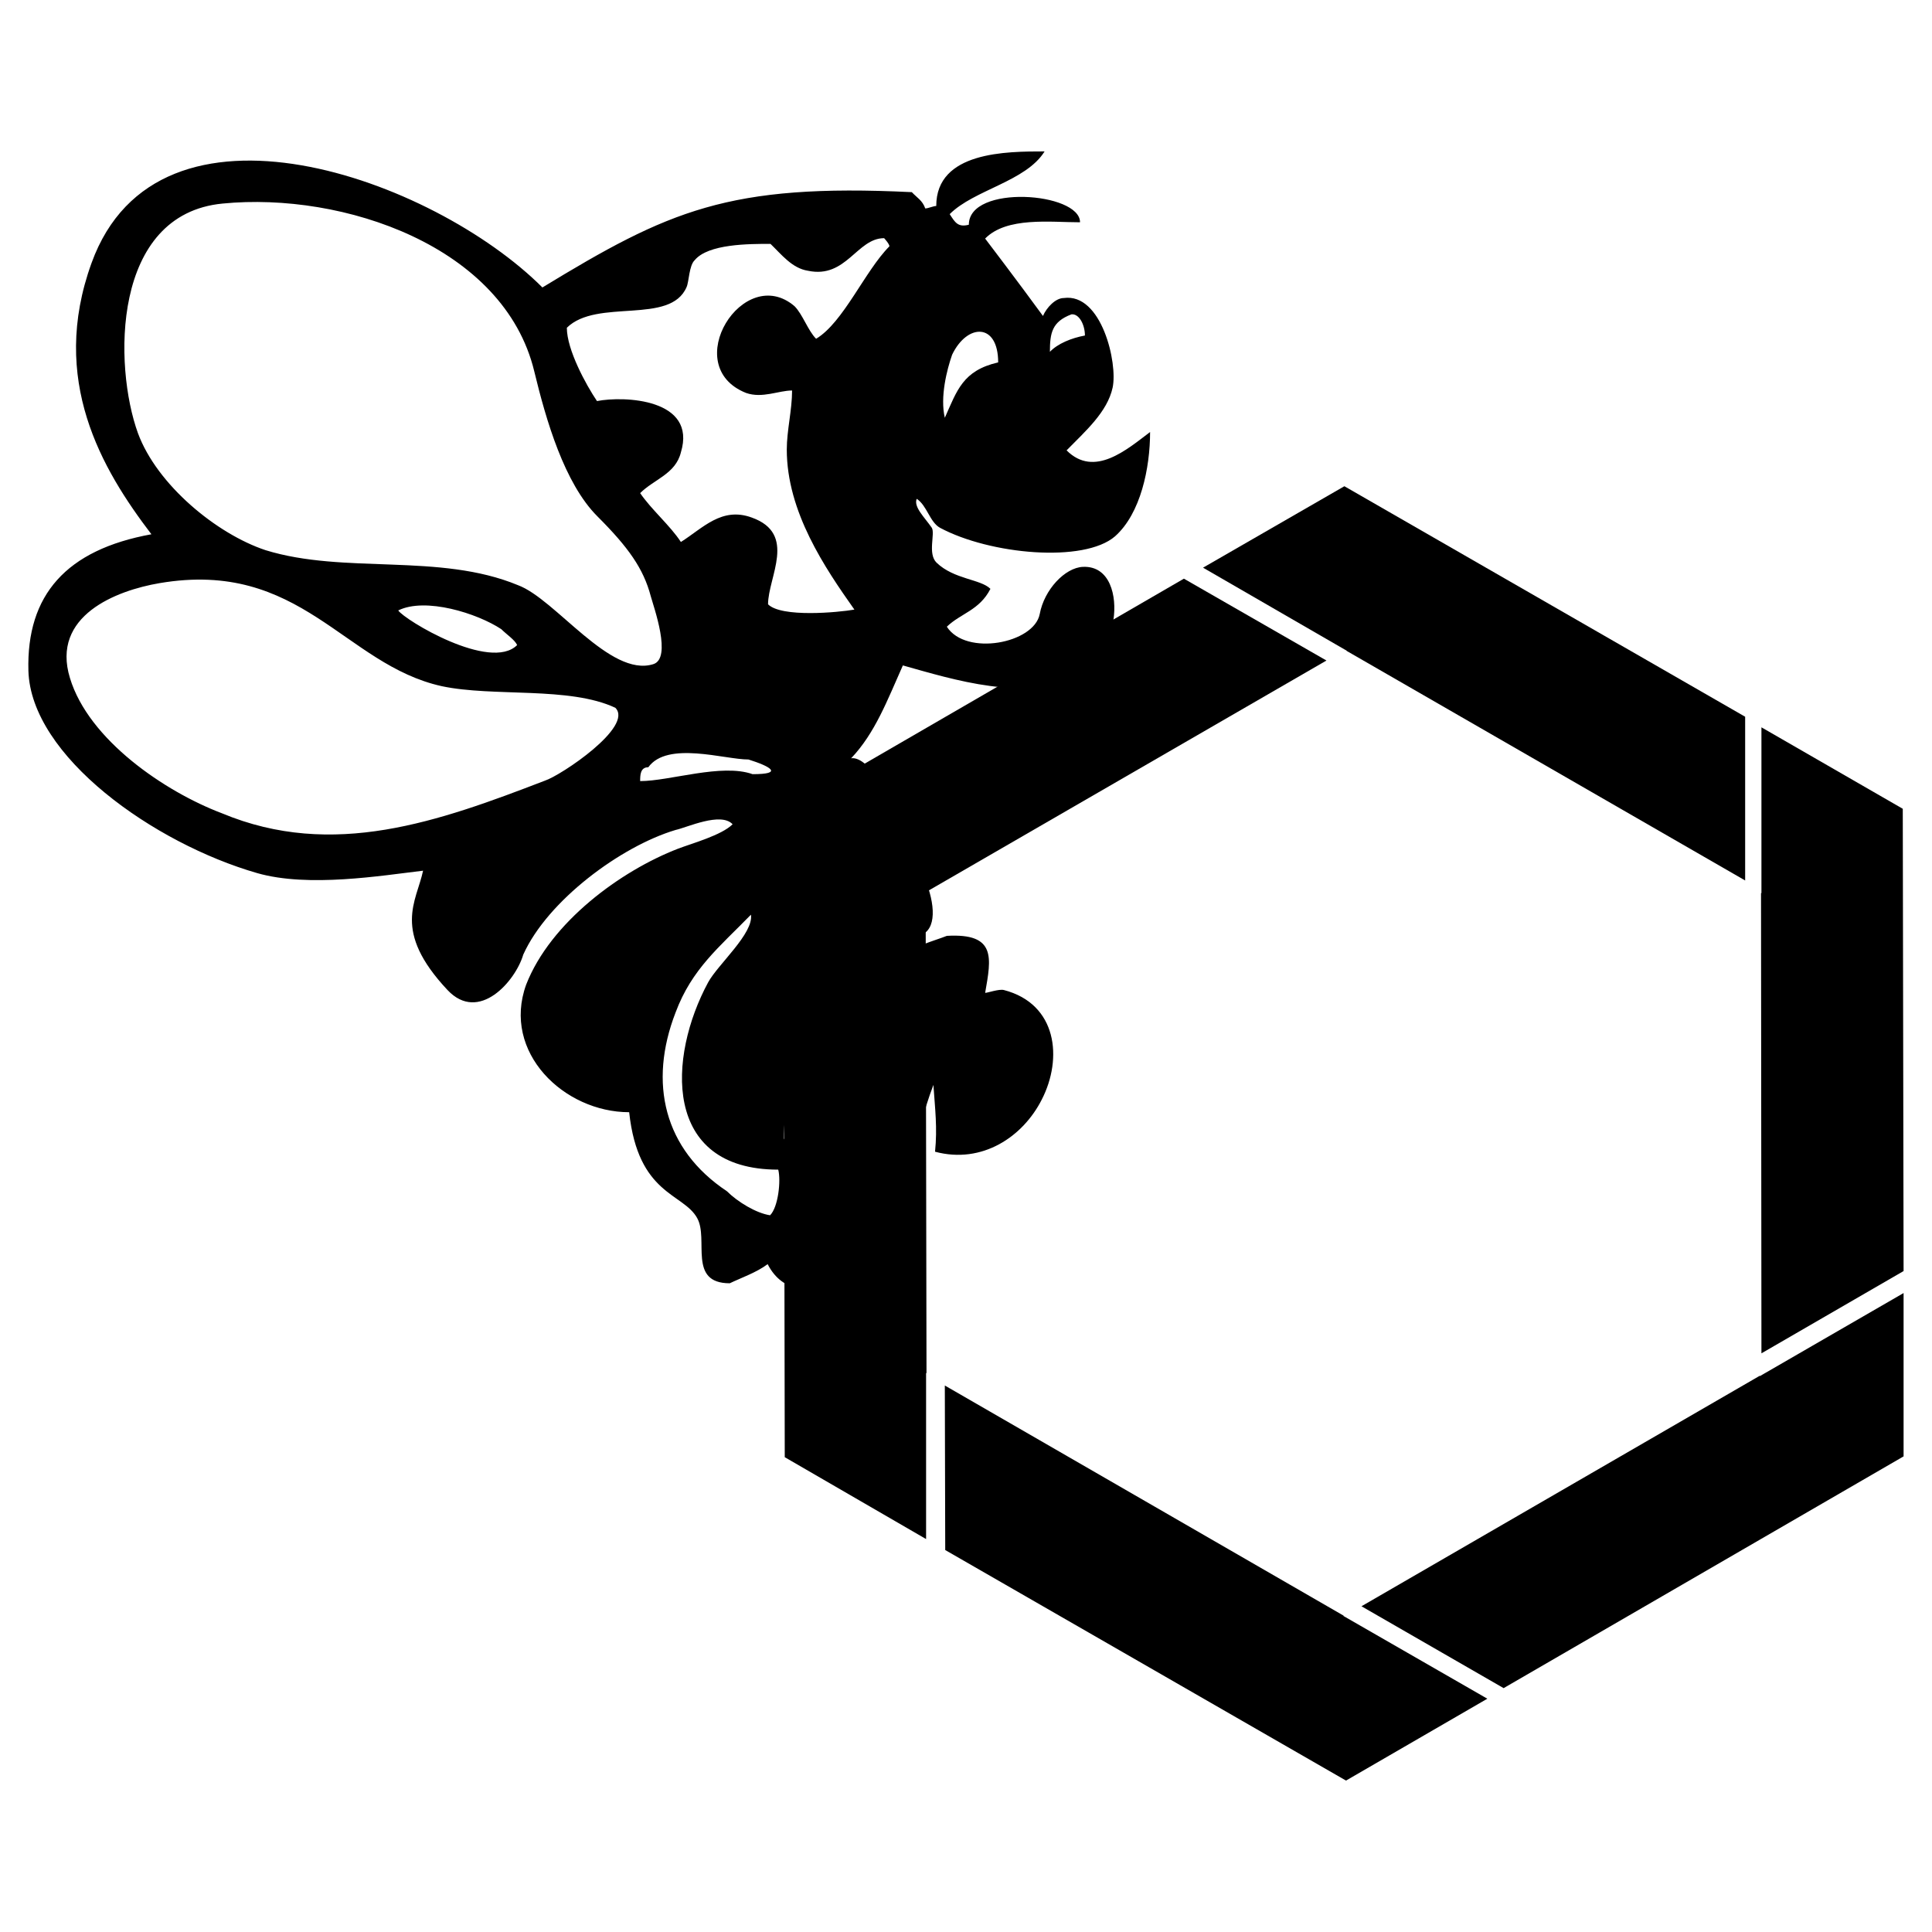<?xml version="1.0" encoding="utf-8"?>
<!-- Generator: Adobe Illustrator 13.0.0, SVG Export Plug-In . SVG Version: 6.00 Build 14948)  -->
<!DOCTYPE svg PUBLIC "-//W3C//DTD SVG 1.0//EN" "http://www.w3.org/TR/2001/REC-SVG-20010904/DTD/svg10.dtd">
<svg version="1.0" id="Layer_1" xmlns="http://www.w3.org/2000/svg" xmlns:xlink="http://www.w3.org/1999/xlink" x="0px" y="0px"
	 width="192.756px" height="192.756px" viewBox="0 0 192.756 192.756" enable-background="new 0 0 192.756 192.756"
	 xml:space="preserve">
<g>
	<polygon fill-rule="evenodd" clip-rule="evenodd" fill="#FFFFFF" points="0,0 192.756,0 192.756,192.756 0,192.756 0,0 	"/>
	<path fill-rule="evenodd" clip-rule="evenodd" d="M78.214,99.263l14.141-8.167l0.082,45.918l-0.041-0.041v16.579l-14.101-8.168
		L78.214,99.263L78.214,99.263z M94.306,154.648l-0.041-16.416l39.782,22.959v0.041l14.345,8.248l-14.101,8.168L94.306,154.648
		L94.306,154.648z M150.017,168.425l-14.182-8.168l39.742-23v0.041l14.344-8.29v16.295L150.017,168.425L150.017,168.425z
		 M189.921,126.813l-14.182,8.209l-0.041-45.918h0.041V72.565l14.101,8.127L189.921,126.813L189.921,126.813z M174.114,71.509
		v16.336l-39.782-22.918h0.04l-14.344-8.29l14.101-8.126L174.114,71.509L174.114,71.509z M118.118,57.734l14.223,8.167l-39.783,23
		V88.86l-14.344,8.29V80.855L118.118,57.734L118.118,57.734z"/>
	<path fill-rule="evenodd" clip-rule="evenodd" d="M53.304,37.05c-3.007-12.475-19.058-17.92-31.086-16.742
		c-11.094,1.056-10.89,16.213-8.452,22.918c1.91,5.161,7.843,10.037,12.719,11.662c7.883,2.438,17.351,0.244,25.194,3.495
		c3.739,1.381,9.184,9.224,13.491,7.883c1.91-0.569,0.041-5.729-0.244-6.786c-0.731-2.763-2.235-4.876-5.323-7.964
		C56.311,48.225,54.482,41.927,53.304,37.05L53.304,37.05z M61.391,70.615c-4.592-2.154-12.15-1.057-17.311-2.154
		c-9.753-2.154-14.06-12.678-28.161-10.281c-4.308,0.731-10.85,3.251-8.94,9.468c1.869,6.176,9.468,11.337,15.157,13.491
		c11.093,4.632,21.659,0.813,32.224-3.25C55.986,77.36,63.26,72.484,61.391,70.615L61.391,70.615z M50.013,62.772
		c-2.397-1.584-7.558-3.21-10.281-1.869c0.609,0.935,9.184,6.136,11.865,3.454C51.354,63.829,50.541,63.301,50.013,62.772
		L50.013,62.772z M79.026,38.96c-1.341,0-2.966,0.813-4.592,0.244c-6.746-2.682-0.244-13.003,4.836-8.655
		c0.812,0.812,1.341,2.438,2.153,3.25c2.723-1.625,4.876-6.786,7.315-9.224c0-0.244-0.529-0.812-0.529-0.812
		c-2.723,0-3.779,4.063-7.599,3.25c-1.585-0.244-2.641-1.625-3.739-2.682c-2.153,0-6.217,0-7.558,1.625
		c-0.569,0.528-0.569,2.153-0.812,2.682c-1.625,3.82-8.94,1.097-11.947,4.063c0,2.194,1.91,5.689,3.007,7.314
		c2.682-0.528,9.997-0.244,8.371,5.12c-0.528,2.154-2.682,2.682-4.063,4.063c1.098,1.625,3.007,3.251,4.063,4.876
		c2.195-1.382,4.064-3.536,7.071-2.438c4.551,1.625,1.625,5.933,1.625,8.656c1.341,1.341,6.989,0.812,8.615,0.528
		c-2.926-4.145-6.746-9.753-6.746-15.97C78.498,42.942,79.026,40.911,79.026,38.96L79.026,38.96z M94.996,35.384
		c-0.528,1.503-1.219,4.226-0.731,6.298c1.219-2.723,1.788-4.713,5.323-5.526C99.588,32.174,96.5,32.255,94.996,35.384
		L94.996,35.384z M104.749,35.1c0.772-0.812,2.153-1.381,3.494-1.625c0-1.056-0.568-2.194-1.341-2.113
		C104.952,32.093,104.749,33.23,104.749,35.1L104.749,35.1z M87.56,82.847c2.357-2.479-0.854-7.477-2.642-7.193
		c2.397-2.52,3.617-5.811,5.161-9.265c4.917,1.381,12.557,3.779,17.026,0.894c2.194-1.422,3.535-2.479,3.982-5.445
		c0.366-2.357-0.325-5.405-3.048-5.282c-1.788,0.081-3.86,2.275-4.307,4.713c-0.569,2.926-7.355,4.226-9.266,1.259
		c1.382-1.34,3.251-1.625,4.349-3.779c-0.976-0.975-3.617-0.935-5.364-2.601c-0.935-0.894-0.122-2.926-0.488-3.495
		c-0.731-1.057-1.829-2.072-1.503-2.885c1.016,0.65,1.301,2.316,2.316,2.885c4.998,2.682,14.385,3.535,17.473,0.854
		c2.561-2.276,3.495-6.827,3.495-10.403c-2.316,1.748-5.567,4.592-8.33,1.829c1.869-1.91,4.063-3.82,4.592-6.258
		c0.528-2.438-1.098-9.468-4.876-8.94c-0.813,0-1.707,0.935-2.073,1.788c-2.519-3.454-5.77-7.721-5.77-7.721
		c2.153-2.194,6.501-1.625,9.468-1.625c0-3.007-11.094-3.82-11.094,0.244c-1.097,0.285-1.381-0.244-1.91-1.057
		c2.438-2.438,7.599-3.25,9.468-6.257c-3.779,0-10.809,0-10.809,5.445c-0.285,0-0.813,0.244-1.097,0.244
		c-0.285-0.812-0.812-1.056-1.341-1.625c-18.327-0.894-24.3,1.869-36.856,9.509C43.267,17.83,15.797,7.833,9.133,26.241
		c-4.226,11.663,1.016,20.562,5.973,27.063C6.614,54.849,2.631,59.359,2.834,66.917c0.244,8.534,12.516,17.229,22.837,20.196
		c5.12,1.462,12.394,0.244,16.539-0.244c-0.65,3.088-3.129,5.974,2.438,11.906c3.129,3.332,6.786-0.894,7.558-3.535
		c2.438-5.405,9.752-10.809,15.198-12.435c1.138-0.244,4.51-1.829,5.689-0.569c-1.097,1.097-4.063,1.91-5.445,2.438
		c-5.689,2.194-12.719,7.314-15.157,13.572c-2.438,6.746,3.779,12.719,10.281,12.719c0.894,8.29,5.404,8.046,6.786,10.565
		c1.178,2.113-0.976,6.502,3.25,6.502c1.097-0.528,2.723-1.098,3.779-1.91c1.585,3.088,4.389,2.479,6.177,2.723
		c3.738,0.528,6.827-2.683,8.412-5.364c-0.366-5.485-0.082-9.874,1.95-15.238c0.163,2.397,0.406,4.267,0.163,6.664
		c4.713,1.26,8.778-1.503,10.647-5.201c2.112-4.104,1.544-9.549-3.779-10.931c-0.487-0.122-1.626,0.284-1.869,0.284
		c0.609-3.494,1.138-5.973-3.82-5.688c-1.341,0.528-3.495,1.056-4.592,2.154c-0.284-0.813,1.667-2.032,2.195-2.316
		C95.078,91.624,90.567,82.237,87.56,82.847L87.56,82.847z M74.678,75.776c-2.397,0-8.086-1.869-9.996,0.772
		c-0.813,0-0.813,0.812-0.813,1.382c2.967,0,8.127-1.788,11.216-0.691C78.214,77.239,76.873,76.466,74.678,75.776L74.678,75.776z
		 M72.525,118.85c1.057,1.056,2.926,2.194,4.307,2.397c0.813-0.812,1.097-3.454,0.813-4.552c-11.582,0-11.013-11.256-6.99-18.692
		c0.976-1.788,4.552-4.876,4.267-6.745c-3.169,3.251-5.892,5.404-7.518,9.753C64.682,108.04,66.227,114.664,72.525,118.85
		L72.525,118.85z M79.474,106.049c-0.569,1.748-1.26,4.349-1.26,7.64c1.341-3.413,2.479-5.729,3.738-9.143
		c0.569-1.585,4.104-6.218,5.242-8.331C84.512,98.897,80.693,102.433,79.474,106.049L79.474,106.049z"/>
</g>
</svg>
